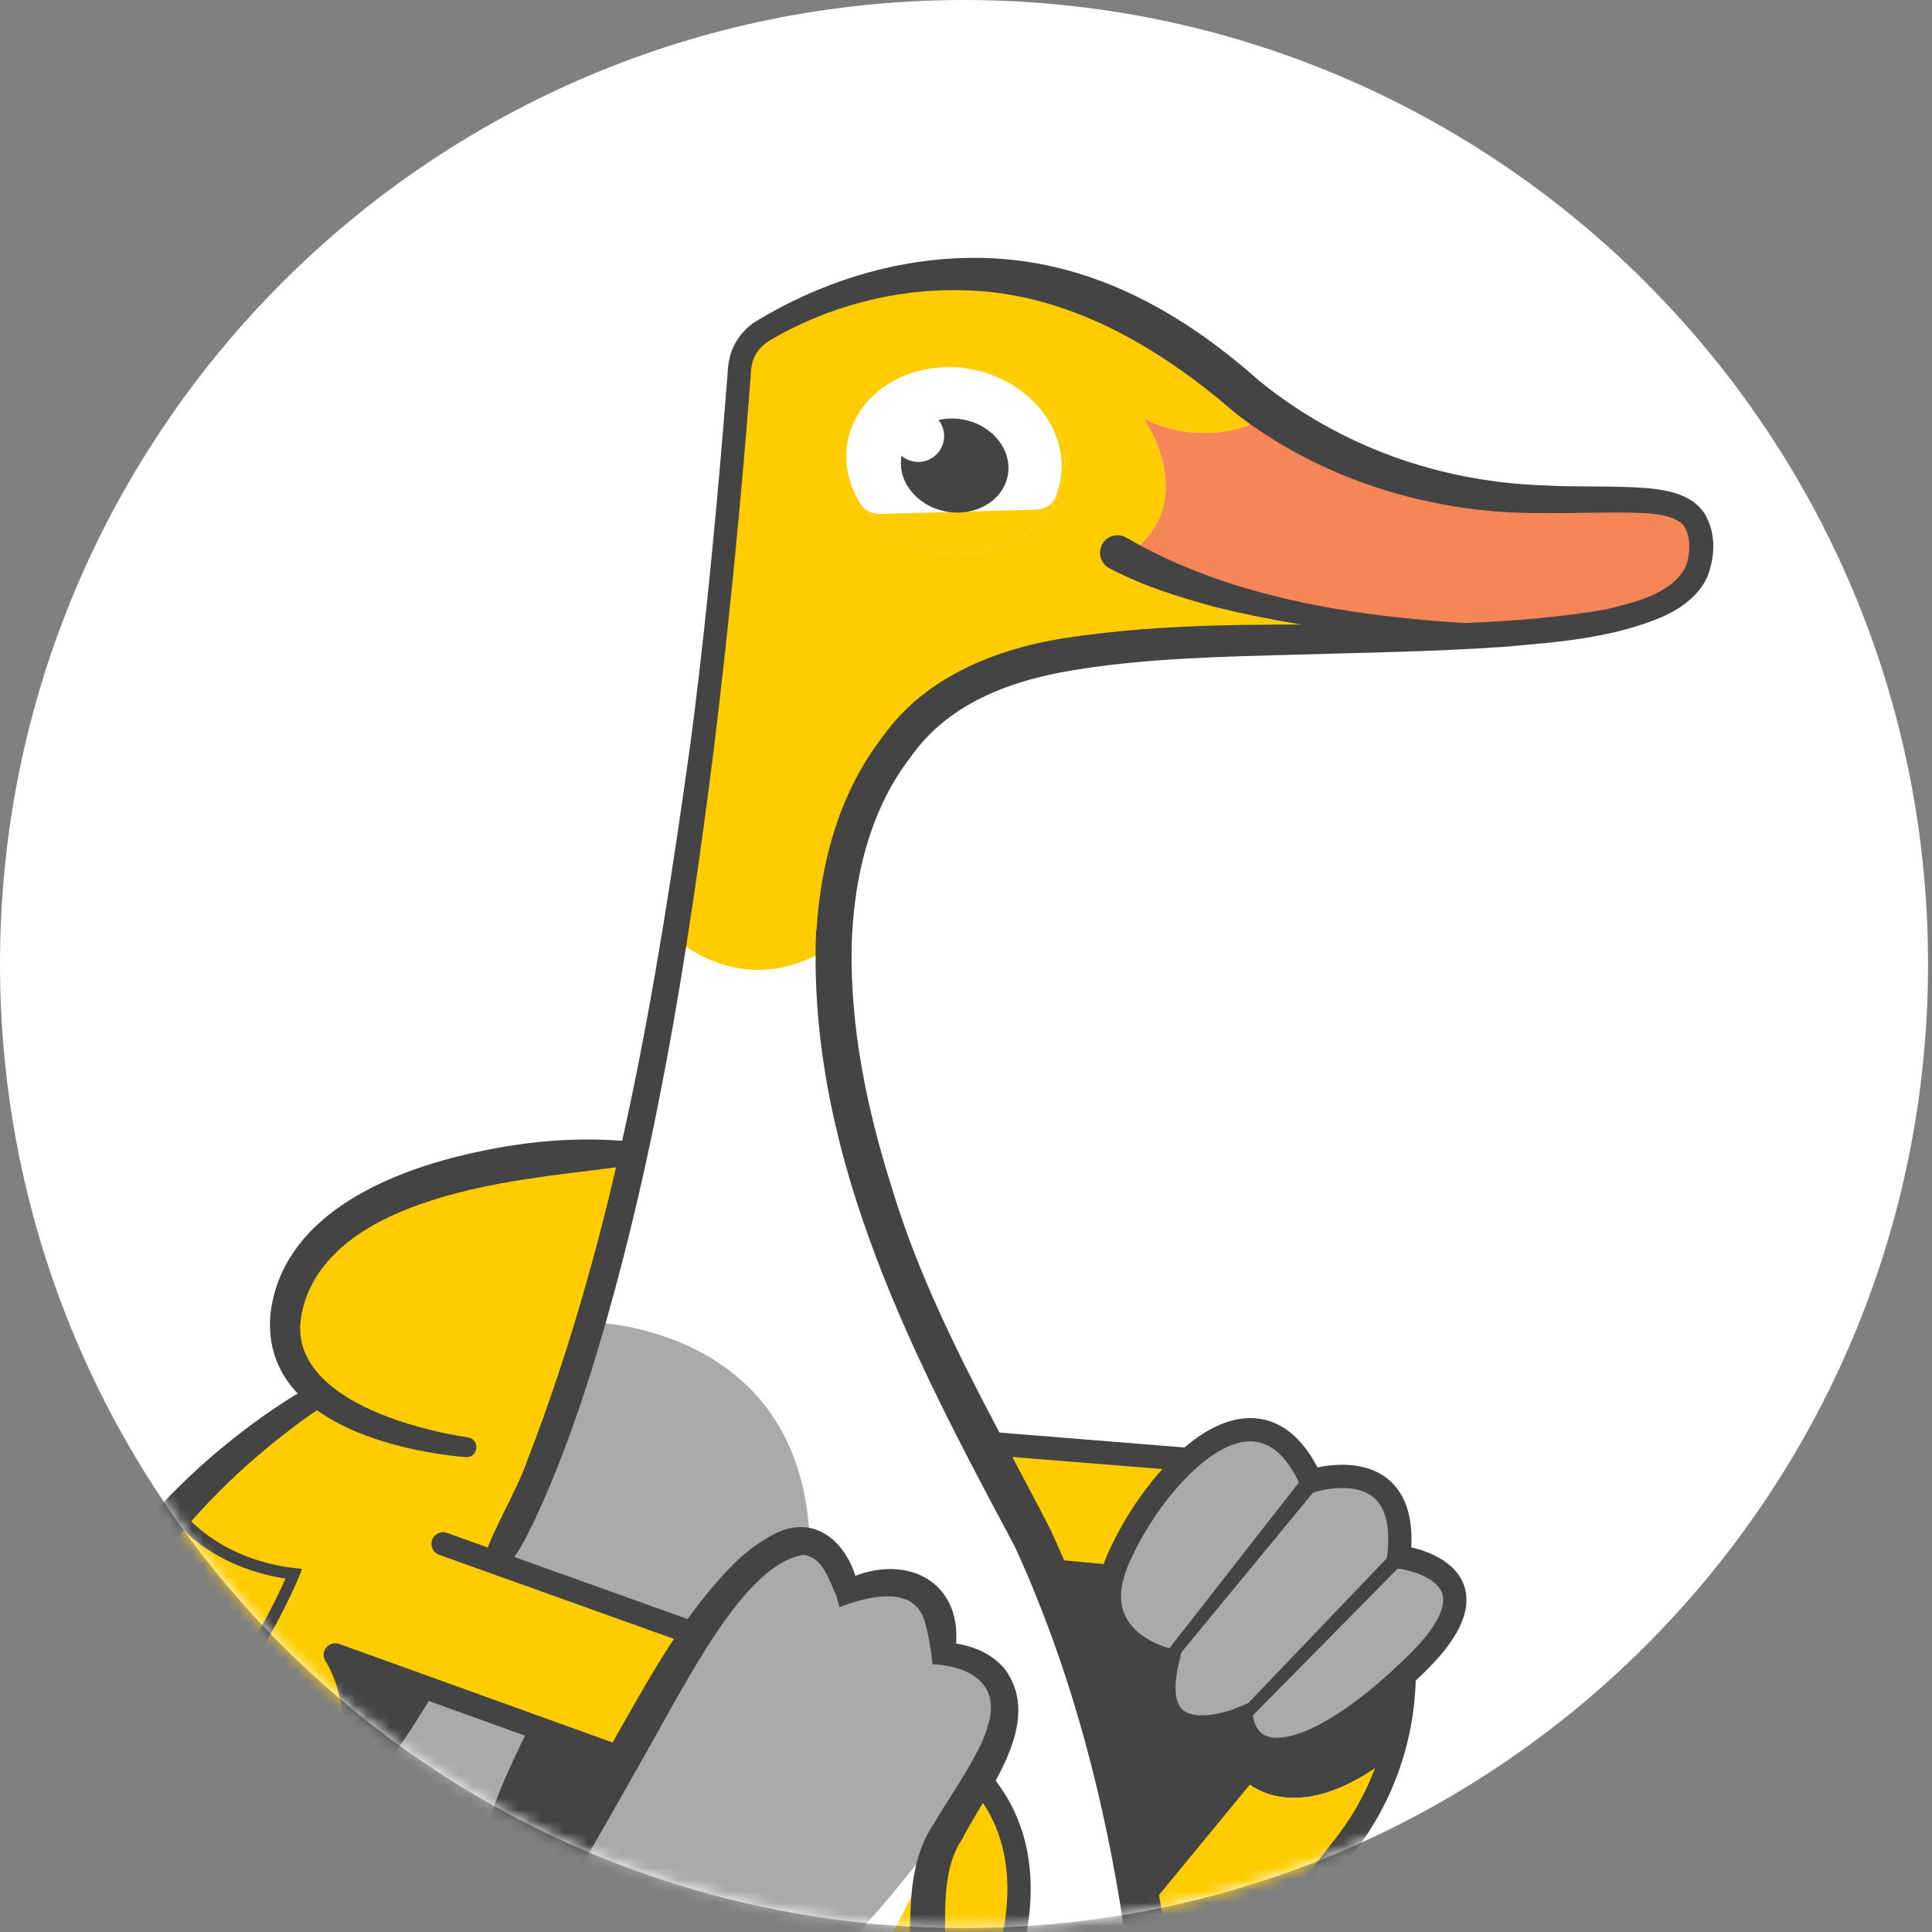 <svg width="166" height="166" viewBox="0 0 166 166" fill="none" xmlns="http://www.w3.org/2000/svg">
<rect x="0" y="0" width="166" height="166" fill="#808080" stroke="none"/>
<path d="M82.83 165.66C128.576 165.66 165.66 128.576 165.66 82.83C165.66 37.084 128.576 0 82.83 0C37.084 0 0 37.084 0 82.83C0 128.576 37.084 165.66 82.83 165.66Z" fill="white"/>
<mask id="mask0_4263_7692" style="mask-type:luminance" maskUnits="userSpaceOnUse" x="0" y="0" width="166" height="166">
<path d="M82.83 165.66C128.576 165.66 165.66 128.576 165.66 82.83C165.66 37.084 128.576 0 82.83 0C37.084 0 0 37.084 0 82.83C0 128.576 37.084 165.66 82.83 165.66Z" fill="white"/>
</mask>
<g mask="url(#mask0_4263_7692)">
<path d="M141.381 42.92C148.211 43.55 148.701 50.38 140.481 52.87C138.151 53.57 135.451 54.04 132.261 54.35C107.061 54.58 97.551 47.15 97.551 47.15C102.971 42.73 98.271 35.96 98.271 35.96C103.371 38.67 109.861 36.25 108.331 34.99C109.461 35.83 110.581 36.57 111.681 37.25C125.751 45.87 136.851 42.49 141.381 42.91V42.92Z" fill="#F58657"/>
<path d="M108.331 34.99C109.861 36.25 103.371 38.67 98.271 35.96C98.271 35.96 102.981 42.73 97.551 47.15C97.551 47.15 107.061 54.57 132.261 54.35C126.651 54.89 119.551 54.96 110.381 55.01C106.751 55.02 102.981 55.12 99.121 55.38C91.251 55.91 84.271 57.31 80.171 60.85C74.601 65.65 71.891 72.71 71.641 81.18C64.261 86.25 58.261 80.88 57.961 80.6C60.181 67 62.221 50.23 63.701 29.65C63.701 29.65 79.701 17.21 98.611 27.88C99.741 28.51 100.881 29.23 102.031 30.04C102.481 30.36 102.931 30.68 103.371 31.02C104.031 31.53 104.691 32.06 105.361 32.63C106.361 33.48 107.361 34.27 108.341 34.99H108.331ZM91.461 40.09C91.691 35.65 87.721 31.84 82.601 31.57C77.471 31.31 73.131 34.69 72.901 39.13C72.671 43.57 76.641 47.39 81.771 47.65C86.891 47.92 91.241 44.53 91.461 40.09Z" fill="#FFCC00"/>
<path d="M112.651 127.25C112.651 127.25 121.251 124.44 120.181 133.76C120.181 133.76 129.821 134.92 121.801 142.85C121.421 143.23 121.031 143.6 120.651 143.95C115.451 148.81 111.121 150.89 108.691 150.18C107.641 149.87 106.931 149.04 106.661 147.68C106.661 147.68 98.271 151.22 100.331 142.62C100.331 142.62 94.071 141.27 95.551 135.47C95.671 134.99 95.851 134.48 96.081 133.93C97.351 131.01 99.581 127.65 102.101 125.41C105.721 122.17 109.911 121.24 112.651 127.26V127.25Z" fill="#AAAAAA"/>
<path d="M82.599 31.57C87.719 31.84 91.679 35.65 91.459 40.09C91.239 44.53 86.889 47.92 81.769 47.65C76.639 47.39 72.679 43.57 72.899 39.13C73.139 34.69 77.469 31.31 82.599 31.57Z" fill="#FFCC00"/>
<path d="M120.659 143.95C120.629 146.33 120.259 148.66 119.559 150.91C110.889 157.7 106.629 152.71 106.629 152.71L108.709 150.18C111.149 150.9 115.469 148.82 120.669 143.95H120.659Z" fill="#444444"/>
<path d="M119.548 150.91C118.698 153.66 117.338 156.27 115.538 158.58L114.018 160.54L99.468 179.22C99.298 173.86 98.758 168.5 97.918 163.27L106.608 152.71C106.608 152.71 110.878 157.7 119.538 150.91H119.548Z" fill="#FFCC00"/>
<path d="M111.569 179.39C111.829 179.72 119.109 188.91 113.939 196.7C108.679 204.63 97.699 201.03 97.699 201.03C99.169 194.07 99.689 186.67 99.459 179.22L114.009 160.53C119.329 170.88 129.289 176.43 129.289 176.43C121.479 183.69 111.999 179.57 111.559 179.39H111.569Z" fill="#444444"/>
<path d="M84.389 123.97L102.099 125.4C99.579 127.64 97.349 131.01 96.079 133.92C95.839 134.47 95.669 134.98 95.549 135.46L89.959 134.92C88.699 131.97 87.379 129.27 86.009 126.89C85.449 125.91 84.909 124.94 84.379 123.97H84.389Z" fill="#FFCC00"/>
<path d="M108.699 150.18L106.619 152.71L97.929 163.26C96.999 157.55 95.729 152.01 94.199 146.84C92.939 142.57 91.499 138.57 89.969 134.94L95.559 135.47C94.079 141.27 100.339 142.62 100.339 142.62C98.279 151.22 106.669 147.68 106.669 147.68C106.939 149.05 107.649 149.87 108.699 150.18Z" fill="#444444"/>
<path d="M94.2 146.83C95.73 152 97 157.54 97.93 163.25C98.77 168.49 99.31 173.85 99.48 179.21C92.44 190.94 82.42 191.54 80.28 191.53C80.71 188.16 80.69 184.46 80.52 180.76C80.92 180.23 93.43 163.37 84.16 152.87C90.52 142.47 81.07 142.1 81.07 142.1C81.32 132.91 72.83 136.81 72.83 136.81C72.04 134.09 70.91 132.79 69.6 132.49C68.95 113.77 50.75 113.61 50.75 113.61C51.94 109.54 53.19 104.73 54.43 99.12C55.62 93.72 56.82 87.58 57.97 80.59C58.27 80.87 64.27 86.24 71.65 81.17C71.28 93.34 75.96 108.44 84.4 123.97C84.93 124.94 85.47 125.91 86.03 126.89C87.4 129.28 88.72 131.97 89.98 134.92C91.51 138.56 92.95 142.56 94.21 146.83H94.2Z" fill="white"/>
<path d="M81.049 142.11C81.049 142.11 90.499 142.48 84.139 152.88C84.139 152.88 83.139 154.66 81.419 157.44C81.229 157.7 81.059 157.98 80.909 158.28C75.039 167.67 62.139 186.41 50.579 190.4C29.779 197.57 42.649 171.12 42.649 171.12C15.699 191.58 8.139 179.39 7.719 178.68C9.749 176.65 11.759 174.54 13.719 172.42C20.039 165.57 25.869 158.5 30.039 153.23C33.629 148.71 35.999 145.52 36.419 144.94L46.499 148.58C46.499 148.58 39.469 163.01 43.949 164.44C44.979 164.77 46.089 164.21 46.619 163.27C47.819 161.14 50.619 156.19 53.509 151.11C54.859 148.75 56.219 146.36 57.459 144.21C58.139 143.03 58.939 141.74 59.809 140.46C62.799 136.06 66.649 131.81 69.569 132.5C70.879 132.8 72.019 134.11 72.799 136.82C72.799 136.82 81.289 132.92 81.039 142.11H81.049Z" fill="#AAAAAA"/>
<path d="M84.14 152.87C93.41 163.38 80.9 180.23 80.5 180.76C80.07 171.67 78.71 162.59 80.9 158.27C81.08 157.98 81.26 157.71 81.41 157.44C83.13 154.64 84.13 152.87 84.13 152.87H84.14Z" fill="#FFCC00"/>
<path d="M50.729 113.61C50.729 113.61 68.929 113.76 69.579 132.49C66.649 131.8 62.809 136.05 59.819 140.45L42.449 134.22L42.479 134.12C42.479 134.12 43.949 132.11 46.169 126.79C47.479 123.65 49.049 119.35 50.729 113.62V113.61Z" fill="#AAAAAA"/>
<path d="M80.499 180.77C80.669 184.47 80.689 188.17 80.259 191.54C79.569 196.92 77.739 201.48 73.559 203.95C68.219 207.11 65.399 205.47 63.929 202.29C61.669 197.38 62.669 188.78 62.709 188.41C62.289 189.03 47.559 210.82 35.799 210.09C23.869 209.35 32.639 191.93 32.639 191.93C21.989 199.93 13.359 200.52 7.049 198.67C-0.991 196.33 -5.301 190.02 -5.301 190.02C-1.141 187.05 3.309 183.06 7.699 178.68C8.119 179.4 15.689 191.58 42.629 171.12C42.629 171.12 29.769 197.57 50.559 190.4C62.119 186.41 75.019 167.67 80.889 158.28C78.699 162.6 80.059 171.67 80.489 180.77H80.499Z" fill="#FFCC00"/>
<path d="M28.82 142.19C28.98 142.45 31.62 146.5 30.03 153.22C25.85 158.49 20.03 165.57 13.71 172.41C13.71 172.41 3.74 163.04 4.88 150.29C16.1 157.62 25.23 135.24 25.23 135.24C18.12 134.39 15.12 130.02 15.12 130.02C21.02 123.53 27.14 119.98 27.42 119.81C24.94 117.76 23.54 114.81 25.16 110.62C29.74 98.77 54.39 99.12 54.39 99.12C53.15 104.74 51.91 109.54 50.71 113.61C49.04 119.34 47.46 123.64 46.15 126.78C43.93 132.1 42.46 134.11 42.46 134.11L42.43 134.21L59.8 140.44C58.93 141.72 58.12 143.01 57.45 144.19C56.21 146.34 54.85 148.73 53.5 151.09L46.48 148.56L36.4 144.92L28.81 142.18L28.82 142.19Z" fill="#FFCC00"/>
<path d="M46.498 148.57L53.518 151.1C50.628 156.18 47.828 161.13 46.628 163.26C46.098 164.2 44.988 164.75 43.958 164.43C39.468 163.01 46.508 148.57 46.508 148.57H46.498Z" fill="#444444"/>
<path d="M28.82 142.19L36.41 144.93C35.98 145.51 33.61 148.7 30.03 153.22C31.63 146.5 28.98 142.45 28.82 142.19Z" fill="#444444"/>
<path d="M15.138 130.02C15.138 130.02 18.138 134.38 25.248 135.24C25.248 135.24 16.118 157.62 4.898 150.29C5.068 148.37 5.498 146.37 6.248 144.31C8.318 138.61 11.698 133.8 15.148 130.02H15.138Z" fill="#FFCC00"/>
<path d="M80.611 157.65C80.611 157.65 71.421 184.05 48.331 192.11C32.2 197.74 38.931 176.99 38.931 176.99C38.931 176.99 16.28 194.19 5.98 180.17L13.7 172.42C13.7 172.42 22.721 181.6 42.641 171.12C42.641 171.12 39.931 186.09 53.361 181.24C67.841 176.01 80.611 157.65 80.611 157.65Z" fill="white"/>
<path d="M75.609 44.16C74.939 44.18 74.299 43.86 73.939 43.29C72.919 41.69 72.489 39.82 72.839 37.94C73.649 33.57 78.409 30.79 83.449 31.73C88.499 32.68 91.929 36.98 91.099 41.35C91.019 41.8 90.889 42.23 90.729 42.65C90.459 43.34 89.769 43.77 89.029 43.79L75.609 44.16Z" fill="white"/>
<path d="M86.587 40.852C86.994 38.67 85.282 36.52 82.763 36.049C80.243 35.579 77.871 36.968 77.464 39.15C77.057 41.333 78.769 43.483 81.288 43.953C83.807 44.423 86.179 43.035 86.587 40.852Z" fill="#444444"/>
<path d="M78.9 39.69C80.126 39.69 81.12 38.696 81.12 37.47C81.12 36.244 80.126 35.25 78.9 35.25C77.674 35.25 76.68 36.244 76.68 37.47C76.68 38.696 77.674 39.69 78.9 39.69Z" fill="white"/>
<path d="M57.038 238.97C63.388 237.13 70.208 235.43 75.848 231.95C93.668 221.26 98.388 198.71 97.758 179.28L97.718 177.93L99.018 177.58C99.058 177.56 97.748 179.28 97.758 179.28C97.578 173.5 96.948 167.73 95.988 162.02C95.988 162.02 97.478 161.63 97.478 161.62L96.238 163.54C94.498 152.98 91.638 142.53 87.158 132.81C78.568 116.77 69.708 99.88 70.088 81.12L70.118 79.98L71.228 79.69C71.268 79.66 70.088 81.13 70.098 81.13C70.308 74.83 71.918 68.31 75.888 63.24C79.708 57.85 86.308 55.48 92.548 54.67C107.848 52.52 122.908 54.9 137.878 52.38C140.378 51.79 143.648 51.04 144.828 48.7C145.248 47.68 145.278 46.16 144.748 45.28C144.258 44.5 142.878 44.19 141.468 44.1C138.598 43.94 135.508 44.14 132.438 44.08C123.158 44.17 113.538 41.27 106.118 35.47C99.558 29.78 91.618 25.09 82.708 24.94C76.938 24.78 70.988 26.34 65.978 29.35C64.868 30.11 64.528 31.01 64.488 32.46C63.708 42.82 62.608 53.89 61.358 64.17C59.078 82.24 56.218 100.37 50.798 117.83C49.408 122.21 47.848 126.56 45.878 130.73C45.168 132.12 44.618 133.55 43.298 134.73C42.598 135.41 41.328 134.64 41.638 133.7C42.588 130.94 44.298 128.32 45.298 125.51C52.928 105.81 56.418 84.78 59.318 63.91C60.478 55.22 61.398 45.61 62.138 36.83L62.498 32.31C62.538 31.64 62.608 30.57 63.048 29.74C63.458 28.89 64.098 28.15 64.898 27.64C70.288 24.36 76.378 22.37 82.708 22.17C92.638 21.84 100.988 26.31 108.228 32.75C115.118 38.33 123.588 41.37 132.518 41.7C135.508 41.88 138.488 41.7 141.658 41.95C143.388 42.14 145.378 42.48 146.478 44.15C147.468 45.88 147.358 47.78 146.718 49.52C145.968 51.19 144.438 52.27 142.878 52.98C138.528 54.84 133.768 55.18 129.168 55.58C123.068 56 116.998 56.08 110.948 56.26C104.908 56.43 98.848 56.56 93.008 57.46C87.318 58.29 81.638 60.21 78.248 65.04C74.528 69.84 73.168 76.2 73.158 82.36C73.158 82.36 72.048 82.66 72.038 82.66L73.178 81.22C73.028 88.23 74.478 95.28 76.628 102.05C79.738 112.42 85.308 121.8 90.238 131.39C95.098 141.88 98.078 153.14 99.868 164.52L98.378 164.92C98.338 164.94 99.618 163.01 99.608 163.01C100.468 168.36 101.008 173.76 101.188 179.18L101.228 180.53C101.228 180.53 99.918 180.88 99.908 180.88L101.178 179.18C101.538 193.06 99.708 207.56 92.368 219.69C84.288 233.15 72.338 238.12 57.518 240.93C56.978 241.05 56.448 240.71 56.328 240.17C56.208 239.64 56.538 239.11 57.058 238.98L57.038 238.97Z" fill="#444444"/>
<path d="M63.539 188.96C59.079 196.32 53.599 203.41 46.339 208.21C41.919 210.57 35.919 212.61 31.319 209.6C26.149 205.29 29.669 196.6 31.739 191.5C31.739 191.49 33.229 192.75 33.239 192.75C30.429 195.05 27.349 197.1 23.949 198.59C13.659 203.63 -0.201 200.9 -6.131 190.6L-6.691 189.84L-5.891 189.22C10.229 176.5 22.119 159.49 35.659 144.26C36.449 143.4 37.889 144.41 37.269 145.44C34.629 149.93 31.519 154.05 28.249 158.05C18.319 169.94 8.069 181.93 -4.731 190.84L-4.491 189.46C0.209 194.14 6.229 197.97 13.029 198.01C19.019 198.11 24.779 195.68 29.819 192.57C31.139 191.72 34.139 189.76 35.489 188.9L33.519 192.4C31.519 196.48 28.119 204.7 32.389 208.13C35.169 209.9 38.949 209.21 41.639 207.36C49.499 202.16 55.919 195.15 61.859 187.86C62.599 186.89 64.149 187.9 63.519 188.97L63.539 188.96Z" fill="#444444"/>
<path d="M13.018 173.14C4.008 166.38 0.528 152.92 5.108 142.63C8.238 135.03 13.788 128.54 20.188 123.49C22.328 121.81 24.518 120.28 26.948 118.94C27.428 118.67 28.038 118.85 28.308 119.33C28.558 119.79 28.418 120.36 27.988 120.64C20.788 125.48 14.398 131.9 10.188 139.53C8.918 141.98 7.748 144.76 7.088 147.42C4.948 156.33 9.428 164.57 14.388 171.68C15.118 172.58 13.968 173.83 13.018 173.14Z" fill="#444444"/>
<path d="M40.009 125.2C33.109 124.58 22.429 121.69 23.239 112.88C24.219 104.67 32.899 100.87 39.969 99.21C44.729 98.08 49.559 97.6 54.429 98.11C54.979 98.17 55.379 98.66 55.319 99.21C55.269 99.7 54.869 100.07 54.399 100.11C47.569 101.03 40.519 101.5 34.169 104.23C30.239 105.9 26.539 108.83 25.869 113.2C25.129 117.72 29.719 120.42 33.509 121.81C35.659 122.6 37.959 123.16 40.219 123.51C41.279 123.68 41.089 125.27 40.019 125.2H40.009Z" fill="#444444"/>
<path d="M15.138 130.01C15.138 130.01 18.138 134.38 25.248 135.23C25.248 135.23 16.118 157.62 4.898 150.28" stroke="#444444" stroke-miterlimit="10" stroke-linecap="round"/>
<path d="M100.328 142.61C100.328 142.61 92.988 141.02 96.088 133.92C99.188 126.82 108.018 117.04 112.658 127.25C112.658 127.25 121.248 124.44 120.188 133.76C120.188 133.76 129.838 134.92 121.808 142.85C113.778 150.78 107.608 152.4 106.668 147.67C106.668 147.67 98.268 151.2 100.328 142.61Z" stroke="#444444" stroke-width="2" stroke-miterlimit="10" stroke-linecap="round"/>
<path d="M84.387 123.97L102.097 125.4" stroke="#444444" stroke-width="2" stroke-miterlimit="10" stroke-linecap="round"/>
<path d="M89.957 134.93L95.547 135.46" stroke="#444444" stroke-width="2" stroke-miterlimit="10" stroke-linecap="round"/>
<path d="M108.688 150.18L97.918 163.27" stroke="#444444" stroke-width="2" stroke-miterlimit="10" stroke-linecap="round"/>
<path d="M120.649 143.95C120.589 149.26 118.799 154.39 115.539 158.58L99.469 179.22" stroke="#444444" stroke-width="2" stroke-miterlimit="10" stroke-linecap="round"/>
<path d="M98.009 200.08C112.719 202.68 118.949 192.1 110.779 180.02L108.539 176.77L111.969 178.48C113.259 179.02 114.789 179.4 116.259 179.59C120.729 180.21 125.309 178.8 128.599 175.71L128.789 177.32C122.249 173.35 116.689 167.78 113.109 161.01C112.499 159.86 114.209 158.9 114.869 160.05C116.559 163.26 118.729 166.23 121.289 168.82C124.129 171.75 127.449 174.32 130.989 176.3C129.389 177.68 127.769 179.14 125.819 180.03C121.259 182.3 115.829 182.22 111.119 180.31L112.309 178.77C115.429 182.58 117.539 187.35 117.029 192.37C116.409 197.56 112.149 202 107.069 202.97C103.769 203.63 100.469 203.29 97.369 201.99C96.859 201.77 96.629 201.18 96.839 200.67C97.039 200.21 97.529 199.99 97.989 200.09L98.009 200.08Z" fill="#444444"/>
<path d="M106.298 147.33L119.708 133.31C120.288 132.7 121.228 133.59 120.648 134.21L107.018 148.03C106.578 148.49 105.848 147.79 106.298 147.33Z" fill="#444444"/>
<path d="M99.94 142.3L112.07 126.78C112.68 126.01 113.86 126.93 113.26 127.71C113.26 127.71 100.73 142.92 100.72 142.93C100.31 143.42 99.54 142.82 99.94 142.3Z" fill="#444444"/>
<path d="M47.397 149C45.807 153.15 43.727 157.56 43.857 162.04C43.917 162.55 44.097 162.92 44.207 162.99C44.417 163.2 45.087 163.16 45.437 162.42C47.377 158.95 49.497 155.14 51.477 151.72C54.277 146.95 56.747 142.06 60.167 137.65C62.017 135.37 63.847 133.16 66.597 131.77C70.397 129.88 73.197 133.08 73.767 136.53C73.777 136.54 72.387 135.9 72.387 135.9C77.607 133.14 83.117 135.79 82.037 142.12L81.077 141.09C83.047 141.23 84.917 141.79 86.287 143.34C89.807 148.03 84.737 153.92 82.607 158.13C81.107 160.35 81.187 163.68 81.207 166.42C81.417 179.71 87.607 203.32 69.597 207.36C59.917 208.16 60.607 194.71 61.707 188.27C61.807 187.73 62.337 187.37 62.877 187.47C63.377 187.56 63.717 188.02 63.697 188.51C63.607 191.51 63.737 194.6 64.207 197.49C65.197 203.01 67.237 205.74 72.697 202.27C82.187 196.22 77.797 176.38 78.157 166.45C78.257 163.05 78.217 159.65 80.307 156.59C81.157 155.03 84.237 150.73 84.837 148.42C86.057 144.74 83.427 143.17 80.117 142.99C80.017 141.8 79.787 140.49 79.467 139.37C78.577 136.08 74.497 137.19 72.137 138.08L71.847 137.08C71.157 135.56 70.637 133.78 69.027 133.6C64.627 134.22 60.217 142.33 58.057 146.05C54.767 151.97 51.357 157.97 47.947 163.83C46.087 167.27 41.247 166.22 41.127 162.33C41.047 157.22 43.447 152.58 45.597 148.12C46.197 146.99 47.917 147.84 47.397 149Z" fill="#444444"/>
<path d="M80.5 180.78C80.5 180.78 93.56 163.55 84.15 152.87" stroke="#444444" stroke-width="2" stroke-miterlimit="10"/>
<path d="M53.519 151.1L28.809 142.19C28.809 142.19 31.679 146.29 30.029 153.22" stroke="#444444" stroke-width="2" stroke-linecap="round" stroke-linejoin="round"/>
<path d="M59.82 140.44L38.07 132.65" stroke="#444444" stroke-width="2" stroke-linecap="round" stroke-linejoin="round"/>
<path d="M96.907 46.27C106.087 51.58 117.167 53.09 127.637 53.64C129.187 53.68 130.737 53.68 132.287 53.85C132.867 53.91 132.877 54.81 132.277 54.85C122.927 55.24 113.477 54.38 104.367 52.15C101.207 51.26 98.287 50.4 95.297 48.81C94.567 48.41 94.297 47.5 94.697 46.77C95.127 45.97 96.187 45.75 96.917 46.28L96.907 46.27Z" fill="#444444"/>
</g>
</svg>
